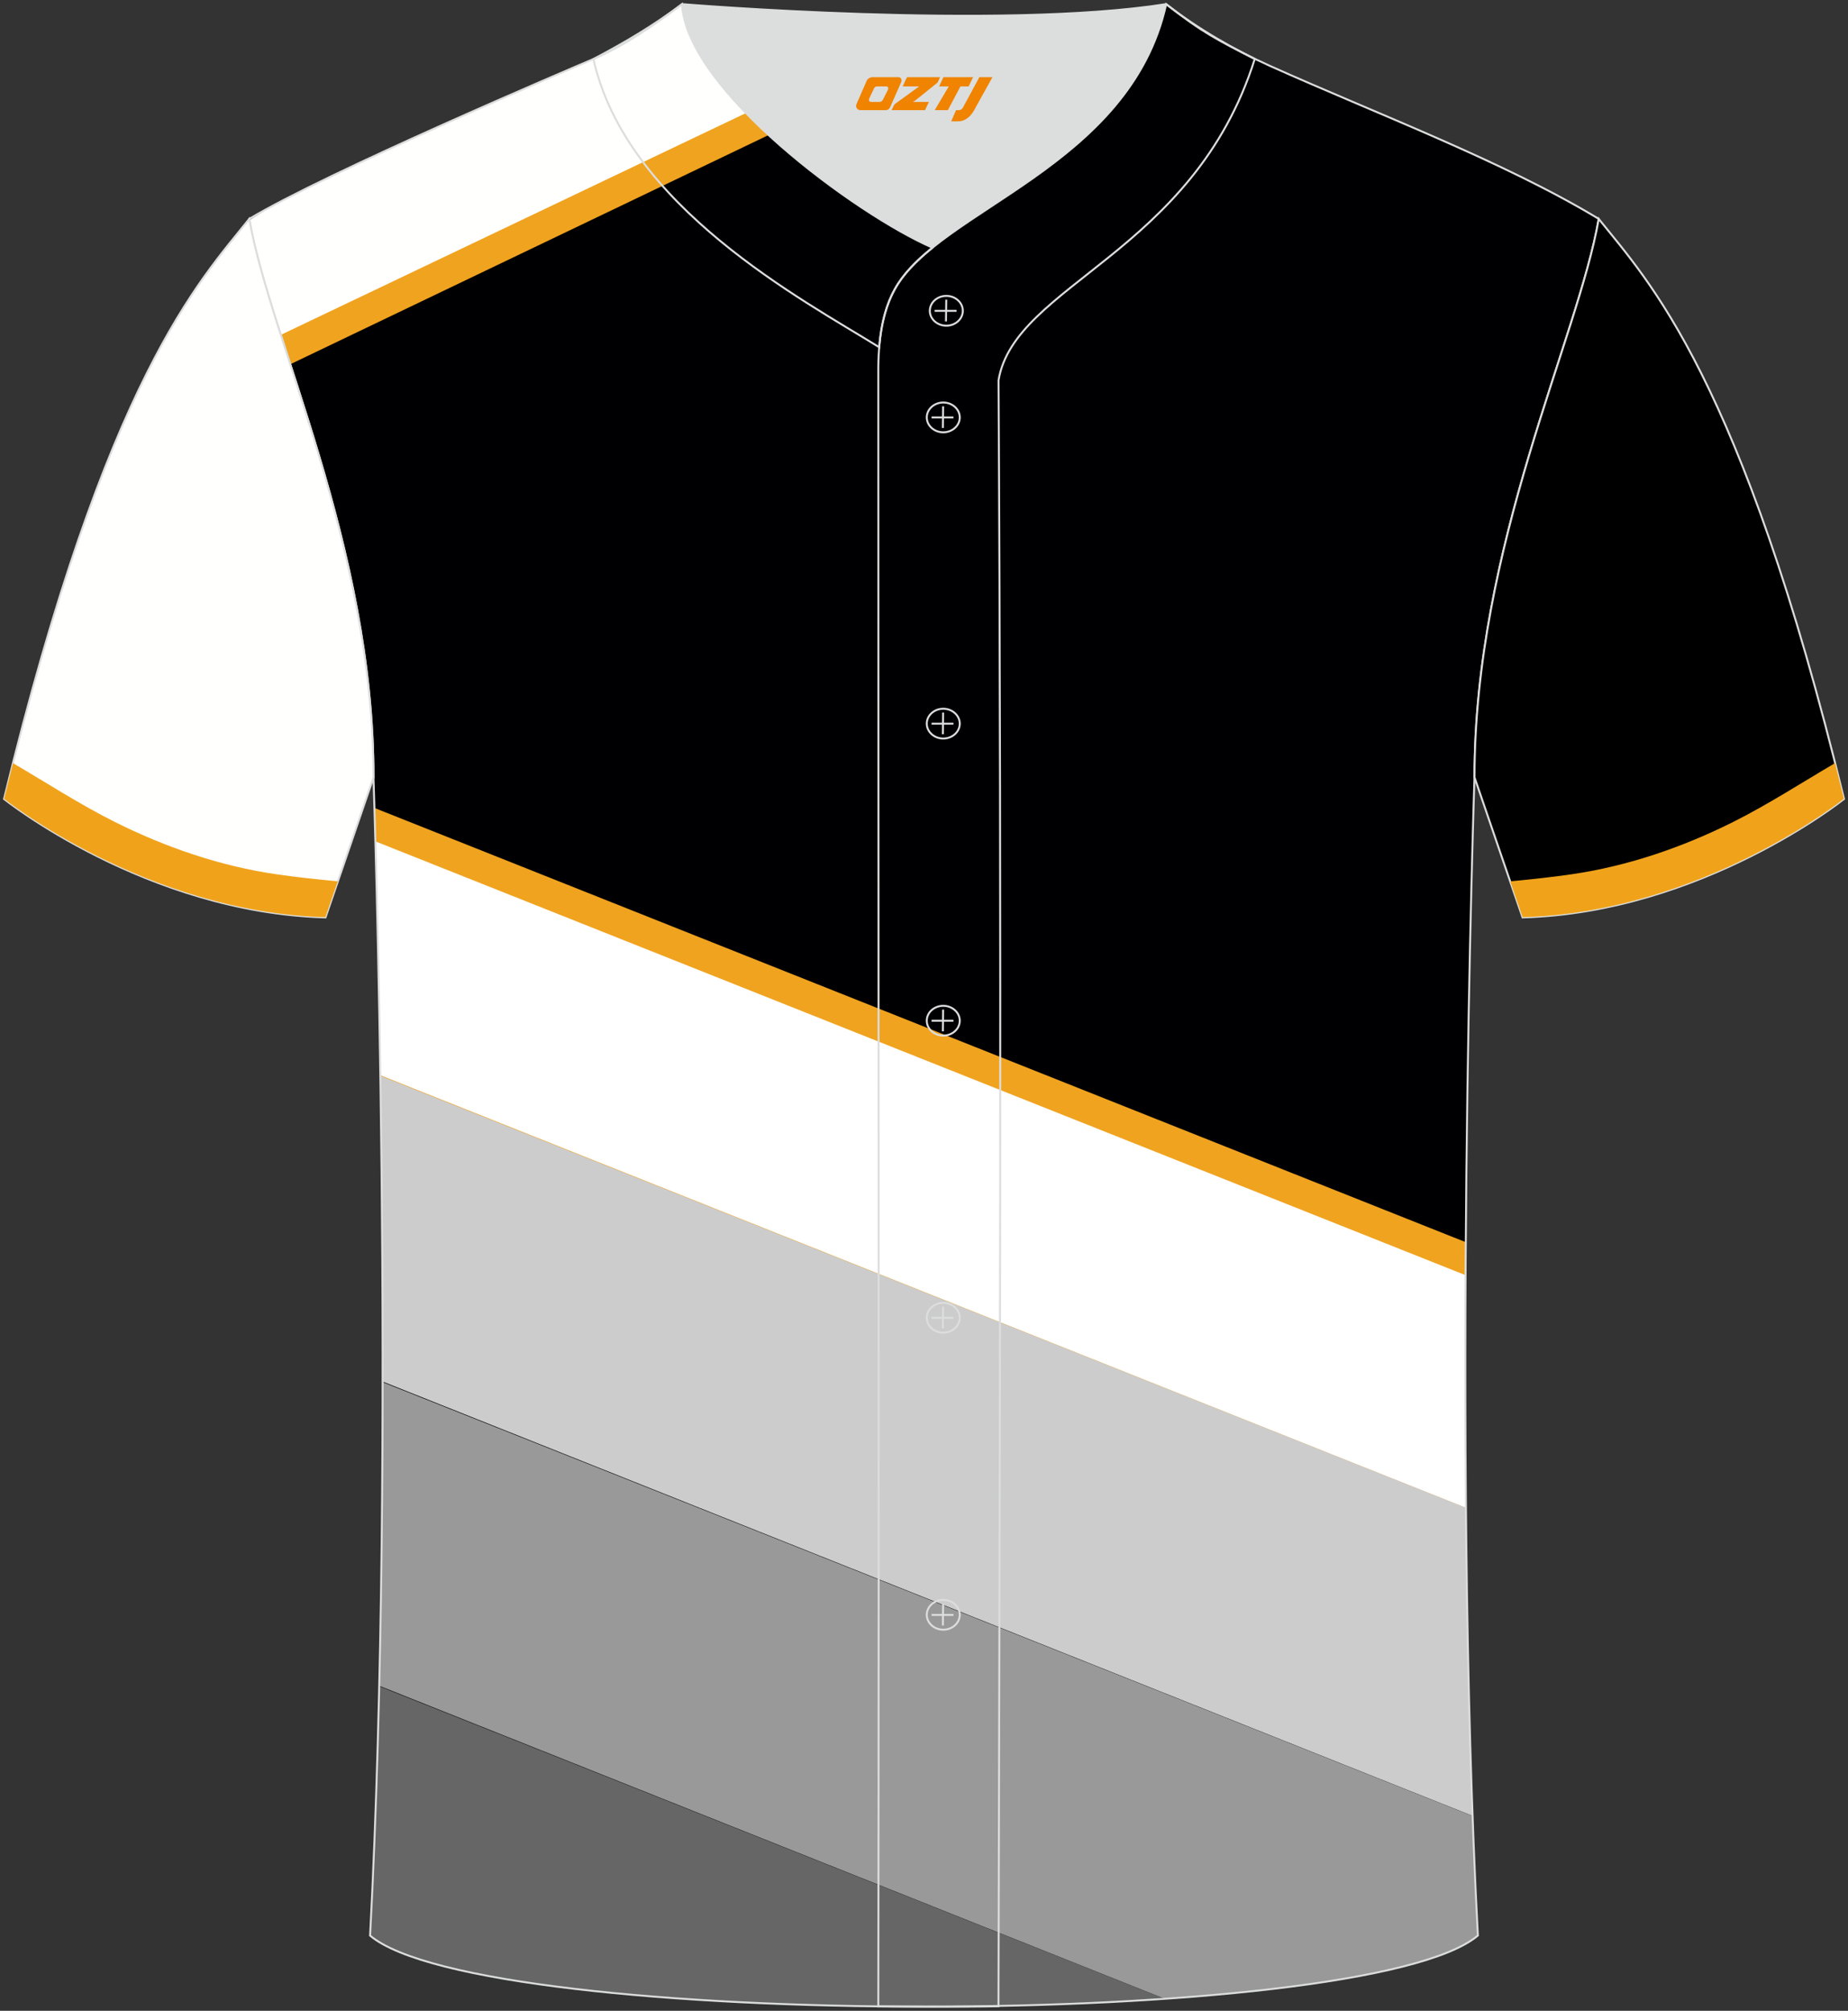 <?xml version="1.0" encoding="utf-8"?>
<!-- Generator: Adobe Illustrator 24.0.0, SVG Export Plug-In . SVG Version: 6.00 Build 0)  -->
<svg xmlns="http://www.w3.org/2000/svg" xmlns:xlink="http://www.w3.org/1999/xlink" version="1.1" id="图层_1" x="0px" y="0px" width="380.86px" height="414.34px" viewBox="0 0 380.86 414.34" enable-background="new 0 0 380.86 414.34" xml:space="preserve">
<rect x="0" y="0" width="380.86" height="414.34" fill="#333333" stroke="none"/>
<g>
	<g>
		<path fill-rule="evenodd" clip-rule="evenodd" fill="#000002" d="M329.45,45.33c-0.73-0.45-1.52-1-2.37-1.64    c-19.39-11.26-44.37-20.67-65.33-30.09c-7.5-3.37-14.96-7.71-21.41-12.74c-3.55,0.56-7.44,1-11.56,1.35    c-8.15,7.5-20.36,13.82-38.35,13.82c-21.96,0-34.9-7.28-42.35-14.62c-4.73-0.32-7.52-0.55-7.52-0.55    c-5.53,4.15-11.9,8.63-18.28,11.32l-2.34,1c-0.48,0.43-0.93,0.75-1.36,0.95C96.74,24.09,65.2,37.07,51.41,45.34    c4.37,24.8,25.56,67.17,25.56,114.85c0,0,4.68,137.24-0.7,238.66c11.58,9.76,62.87,14.64,114.16,14.64l2.89-0.01    c50.31-0.18,99.91-5.05,111.27-14.63c-5.38-101.43-0.7-238.66-0.7-238.66C303.89,112.51,325.08,70.13,329.45,45.33z"/>
		<g>
			<path fill-rule="evenodd" clip-rule="evenodd" fill="#F0A31F" d="M77.17,166.48l224.92,89.48c-0.03,4.45-0.06,8.97-0.07,13.58     L77.55,180.22C77.4,174.5,77.27,169.85,77.17,166.48L77.17,166.48z M78.48,228.41l223.71,89.13c-0.05-4.57-0.09-9.13-0.12-13.66     l-223.8-89.16C78.35,219.1,78.42,223.66,78.48,228.41z"/>
			<path fill-rule="evenodd" clip-rule="evenodd" fill="#FFFFFF" d="M77.37,173.37l224.68,89.39c-0.08,15.3-0.07,31.49,0.08,47.94     L78.38,221.56C78.07,201.05,77.66,184.19,77.37,173.37z"/>
			<path fill-rule="evenodd" clip-rule="evenodd" fill="#CCCCCC" d="M78.39,221.68l223.74,89.01c0.19,21.14,0.61,42.74,1.37,63.49     L78.86,284.68C78.88,261.87,78.67,240.28,78.39,221.68z"/>
			<path fill-rule="evenodd" clip-rule="evenodd" fill="#999999" d="M78.86,284.81l224.63,89.38c0.31,8.38,0.67,16.63,1.1,24.66     c-7.74,6.52-33.2,10.86-64.55,13.02L78.16,347.37C78.65,326.39,78.84,305.12,78.86,284.81z"/>
			<path fill-rule="evenodd" clip-rule="evenodd" fill="#666666" d="M78.16,347.47l161.85,64.39c-11.05,0.76-22.82,1.26-34.81,1.48     l-0.9,0.02c-1.2,0.02-2.4,0.04-3.61,0.05l-0.88,0.01c-1.32,0.02-2.65,0.02-3.98,0.03l-1.46,0.01l-2.72,0.01l-1.84,0l-3.76-0.01     l-0.93-0.01l-3.75-0.03l-0.72-0.01c-1.41-0.02-2.82-0.04-4.23-0.06l-0.72-0.01c-46.03-0.85-88.95-5.68-99.43-14.5     C77.15,382.41,77.75,365.05,78.16,347.47z"/>
			<path fill-rule="evenodd" clip-rule="evenodd" fill="#F0A31F" d="M183.19,15.95L59.82,75.06c-1.38-4.26-2.69-8.32-3.87-12.16     l101.49-48.62C164.26,15.1,172.74,15.74,183.19,15.95z"/>
			<path fill-rule="evenodd" clip-rule="evenodd" fill="#FFFFFD" d="M195.78,3.25L57.87,69c-2.88-9-5.28-16.96-6.46-23.65     c1.18-0.72,2.44-1.52,3.75-2.39c18.86-10.28,63.23-29.13,67.12-30.78c6.38-2.69,12.75-7.17,18.28-11.32     C140.56,0.86,167.43,3.08,195.78,3.25z"/>
		</g>
	</g>
	<path fill-rule="evenodd" clip-rule="evenodd" fill="none" stroke="#DCDDDD" stroke-width="0.4" stroke-miterlimit="22.926" d="   M76.27,398.84c5.38-101.42,0.7-238.66,0.7-238.66c0-47.82-21.33-90.3-25.6-115.07c15.77-9.52,66.73-31.17,70.91-32.94   c6.38-2.69,12.75-7.17,18.28-11.32c0,0,65.42,5.41,99.78,0c6.45,5.03,13.91,9.37,21.41,12.74c21.84,9.81,48.04,19.62,67.74,31.51   c-4.29,24.77-25.61,67.26-25.61,115.07c0,0-4.68,137.23,0.7,238.66C281.43,418.36,99.44,418.36,76.27,398.84z"/>
	<path fill-rule="evenodd" clip-rule="evenodd" stroke="#DCDDDD" stroke-width="0.4" stroke-miterlimit="22.926" d="M329.49,45.11   c10.24,12.81,29.37,32.44,50.55,119.52c0,0-29.2,23.38-66.25,24.41c0,0-7.17-20.84-9.9-28.86   C303.89,112.38,325.2,69.89,329.49,45.11z"/>
	<path fill-rule="evenodd" clip-rule="evenodd" fill="#F0A31A" d="M357.15,169.39c7.2-3.6,14.07-8.06,21.03-12.14   c0.6,2.4,1.21,4.85,1.83,7.35c0,0-29.18,23.37-66.21,24.39c0,0-1.07-3.11-2.54-7.39c4.21-0.4,8.54-0.85,12.69-1.46   C335.5,178.46,346.77,174.58,357.15,169.39z"/>
	
		<path fill-rule="evenodd" clip-rule="evenodd" fill="#FFFFFE" stroke="#DCDDDD" stroke-width="0.4" stroke-miterlimit="22.926" d="   M51.37,45.11C41.13,57.93,22,77.56,0.83,164.63c0,0,29.2,23.38,66.25,24.41c0,0,7.17-20.84,9.9-28.86   C76.98,112.38,55.66,69.89,51.37,45.11z"/>
	<path fill-rule="evenodd" clip-rule="evenodd" fill="#F0A31A" d="M23.71,169.39c-7.2-3.6-14.07-8.06-21.03-12.14   c-0.6,2.4-1.21,4.85-1.83,7.35c0,0,29.18,23.37,66.21,24.39c0,0,1.07-3.11,2.54-7.39c-4.21-0.4-8.54-0.85-12.69-1.46   C45.36,178.46,34.1,174.58,23.71,169.39z"/>
	<path fill-rule="evenodd" clip-rule="evenodd" fill="none" stroke="#DCDDDD" stroke-width="0.4" stroke-miterlimit="22.926" d="   M140.56,0.86c-5.88,4.41-11.76,7.88-18.26,11.31c6.82,30.45,43.15,49.63,58.89,59.37c0.43-5.16,1.57-8.98,3.2-11.92   c1.67-3.06,4.4-5.85,7.78-8.59C176.43,44.19,141.45,18.46,140.56,0.86z"/>
	
	<path fill-rule="evenodd" clip-rule="evenodd" fill="#DCDDDD" d="M192.19,51.03c14.78-11.95,42.05-22.78,48.15-50.17   c-34.36,5.41-99.78,0-99.78,0C141.45,18.46,176.43,44.19,192.19,51.03z"/>
	<path fill-rule="evenodd" clip-rule="evenodd" fill="none" stroke="#DCDDDD" stroke-width="0.4" stroke-miterlimit="22.926" d="   M258.59,12.17c-7.73-3.99-10.62-5.35-18.25-11.31c-7.49,33.66-46.97,42.31-55.94,58.76c-2.05,3.68-3.31,8.75-3.39,16.1   c0,112.61,0.19,225.1,0,337.71c8.35,0,16.42,0.13,24.77-0.03c0.26-111.61,0.66-223.45,0.01-335.04   C209.07,58.57,245.94,52.23,258.59,12.17z"/>
	<g>
		<g>
			<path fill-rule="evenodd" clip-rule="evenodd" fill="none" stroke="#DCDDDD" stroke-width="0.4" stroke-miterlimit="22.926" d="     M195.03,67.11c1.87,0,3.4-1.38,3.4-3.07c0-1.7-1.54-3.07-3.4-3.07c-1.87,0-3.4,1.38-3.4,3.07     C191.62,65.74,193.16,67.11,195.03,67.11z"/>
			
				<line fill-rule="evenodd" clip-rule="evenodd" fill="none" stroke="#DCDDDD" stroke-width="0.4" stroke-miterlimit="22.926" x1="195.02" y1="61.75" x2="194.96" y2="66.23"/>
			
				<line fill-rule="evenodd" clip-rule="evenodd" fill="none" stroke="#DCDDDD" stroke-width="0.4" stroke-miterlimit="22.926" x1="192.62" y1="64.05" x2="197.14" y2="64.05"/>
		</g>
		<g>
			<path fill-rule="evenodd" clip-rule="evenodd" fill="none" stroke="#DCDDDD" stroke-width="0.4" stroke-miterlimit="22.926" d="     M194.4,89.08c1.87,0,3.4-1.38,3.4-3.07c0-1.69-1.54-3.07-3.4-3.07c-1.87,0-3.4,1.38-3.4,3.07C191,87.7,192.53,89.08,194.4,89.08z     "/>
			
				<line fill-rule="evenodd" clip-rule="evenodd" fill="none" stroke="#DCDDDD" stroke-width="0.4" stroke-miterlimit="22.926" x1="194.37" y1="83.72" x2="194.32" y2="88.19"/>
			
				<line fill-rule="evenodd" clip-rule="evenodd" fill="none" stroke="#DCDDDD" stroke-width="0.4" stroke-miterlimit="22.926" x1="191.99" y1="86.02" x2="196.5" y2="86.02"/>
		</g>
		<g>
			<path fill-rule="evenodd" clip-rule="evenodd" fill="none" stroke="#DCDDDD" stroke-width="0.4" stroke-miterlimit="22.926" d="     M194.4,152.18c1.87,0,3.4-1.38,3.4-3.07c0-1.69-1.54-3.07-3.4-3.07c-1.87,0-3.4,1.38-3.4,3.07     C191,150.8,192.53,152.18,194.4,152.18z"/>
			
				<line fill-rule="evenodd" clip-rule="evenodd" fill="none" stroke="#DCDDDD" stroke-width="0.4" stroke-miterlimit="22.926" x1="194.37" y1="146.82" x2="194.32" y2="151.3"/>
			
				<line fill-rule="evenodd" clip-rule="evenodd" fill="none" stroke="#DCDDDD" stroke-width="0.4" stroke-miterlimit="22.926" x1="191.99" y1="149.12" x2="196.5" y2="149.12"/>
		</g>
		<g>
			<path fill-rule="evenodd" clip-rule="evenodd" fill="none" stroke="#DCDDDD" stroke-width="0.4" stroke-miterlimit="22.926" d="     M194.4,213.39c1.87,0,3.4-1.38,3.4-3.07c0-1.69-1.54-3.07-3.4-3.07c-1.87,0-3.4,1.37-3.4,3.07     C191,212.01,192.53,213.39,194.4,213.39z"/>
			
				<line fill-rule="evenodd" clip-rule="evenodd" fill="none" stroke="#DCDDDD" stroke-width="0.4" stroke-miterlimit="22.926" x1="194.37" y1="208.03" x2="194.32" y2="212.51"/>
			
				<line fill-rule="evenodd" clip-rule="evenodd" fill="none" stroke="#DCDDDD" stroke-width="0.4" stroke-miterlimit="22.926" x1="191.99" y1="210.33" x2="196.5" y2="210.33"/>
		</g>
		<g>
			<path fill-rule="evenodd" clip-rule="evenodd" fill="none" stroke="#DCDDDD" stroke-width="0.4" stroke-miterlimit="22.926" d="     M194.4,274.6c1.87,0,3.4-1.38,3.4-3.07c0-1.69-1.54-3.07-3.4-3.07c-1.87,0-3.4,1.38-3.4,3.07S192.53,274.6,194.4,274.6z"/>
			
				<line fill-rule="evenodd" clip-rule="evenodd" fill="none" stroke="#DCDDDD" stroke-width="0.4" stroke-miterlimit="22.926" x1="194.37" y1="269.25" x2="194.32" y2="273.72"/>
			
				<line fill-rule="evenodd" clip-rule="evenodd" fill="none" stroke="#DCDDDD" stroke-width="0.4" stroke-miterlimit="22.926" x1="191.99" y1="271.54" x2="196.5" y2="271.54"/>
		</g>
		<g>
			<path fill-rule="evenodd" clip-rule="evenodd" fill="none" stroke="#DCDDDD" stroke-width="0.4" stroke-miterlimit="22.926" d="     M194.4,335.81c1.87,0,3.4-1.38,3.4-3.07c0-1.69-1.54-3.07-3.4-3.07c-1.87,0-3.4,1.38-3.4,3.07     C191,334.43,192.53,335.81,194.4,335.81z"/>
			
				<line fill-rule="evenodd" clip-rule="evenodd" fill="none" stroke="#DCDDDD" stroke-width="0.4" stroke-miterlimit="22.926" x1="194.37" y1="330.46" x2="194.32" y2="334.93"/>
			
				<line fill-rule="evenodd" clip-rule="evenodd" fill="none" stroke="#DCDDDD" stroke-width="0.4" stroke-miterlimit="22.926" x1="191.99" y1="332.76" x2="196.5" y2="332.76"/>
		</g>
	</g>
	
</g>
<g>
	<path fill="#F08300" d="M201.84,15.9l-3.4,6.3c-0.2,0.3-0.5,0.5-0.8,0.5h-0.6l-1,2.3h1.2c2,0.1,3.2-1.5,3.9-3L204.54,15.9h-2.5L201.84,15.9z"/>
	<polygon fill="#F08300" points="194.64,15.9 ,200.54,15.9 ,199.64,17.8 ,197.94,17.8 ,195.34,22.7 ,192.64,22.7 ,195.54,17.8 ,193.54,17.8 ,194.44,15.9"/>
	<polygon fill="#F08300" points="188.64,21 ,188.14,21 ,188.64,20.7 ,193.24,17 ,193.74,15.9 ,186.94,15.9 ,186.64,16.5 ,186.04,17.8 ,188.84,17.8 ,189.44,17.8 ,184.34,21.5    ,183.74,22.7 ,190.34,22.7 ,190.64,22.7 ,191.44,21"/>
	<path fill="#F08300" d="M185.14,15.9H179.84C179.34,15.9,178.84,16.2,178.64,16.6L176.54,21.4C176.24,22,176.64,22.7,177.34,22.7h5.2c0.4,0,0.7-0.2,0.9-0.6L185.74,16.9C185.94,16.4,185.64,15.9,185.14,15.9z M183.04,18.4L181.94,20.6C181.74,20.9,181.44,21,181.34,21l-1.8,0C179.34,21,178.94,20.9,179.14,20.3l1-2.1c0.1-0.3,0.4-0.4,0.7-0.4h1.9   C182.94,17.8,183.14,18.1,183.04,18.4z"/>
</g>
</svg>